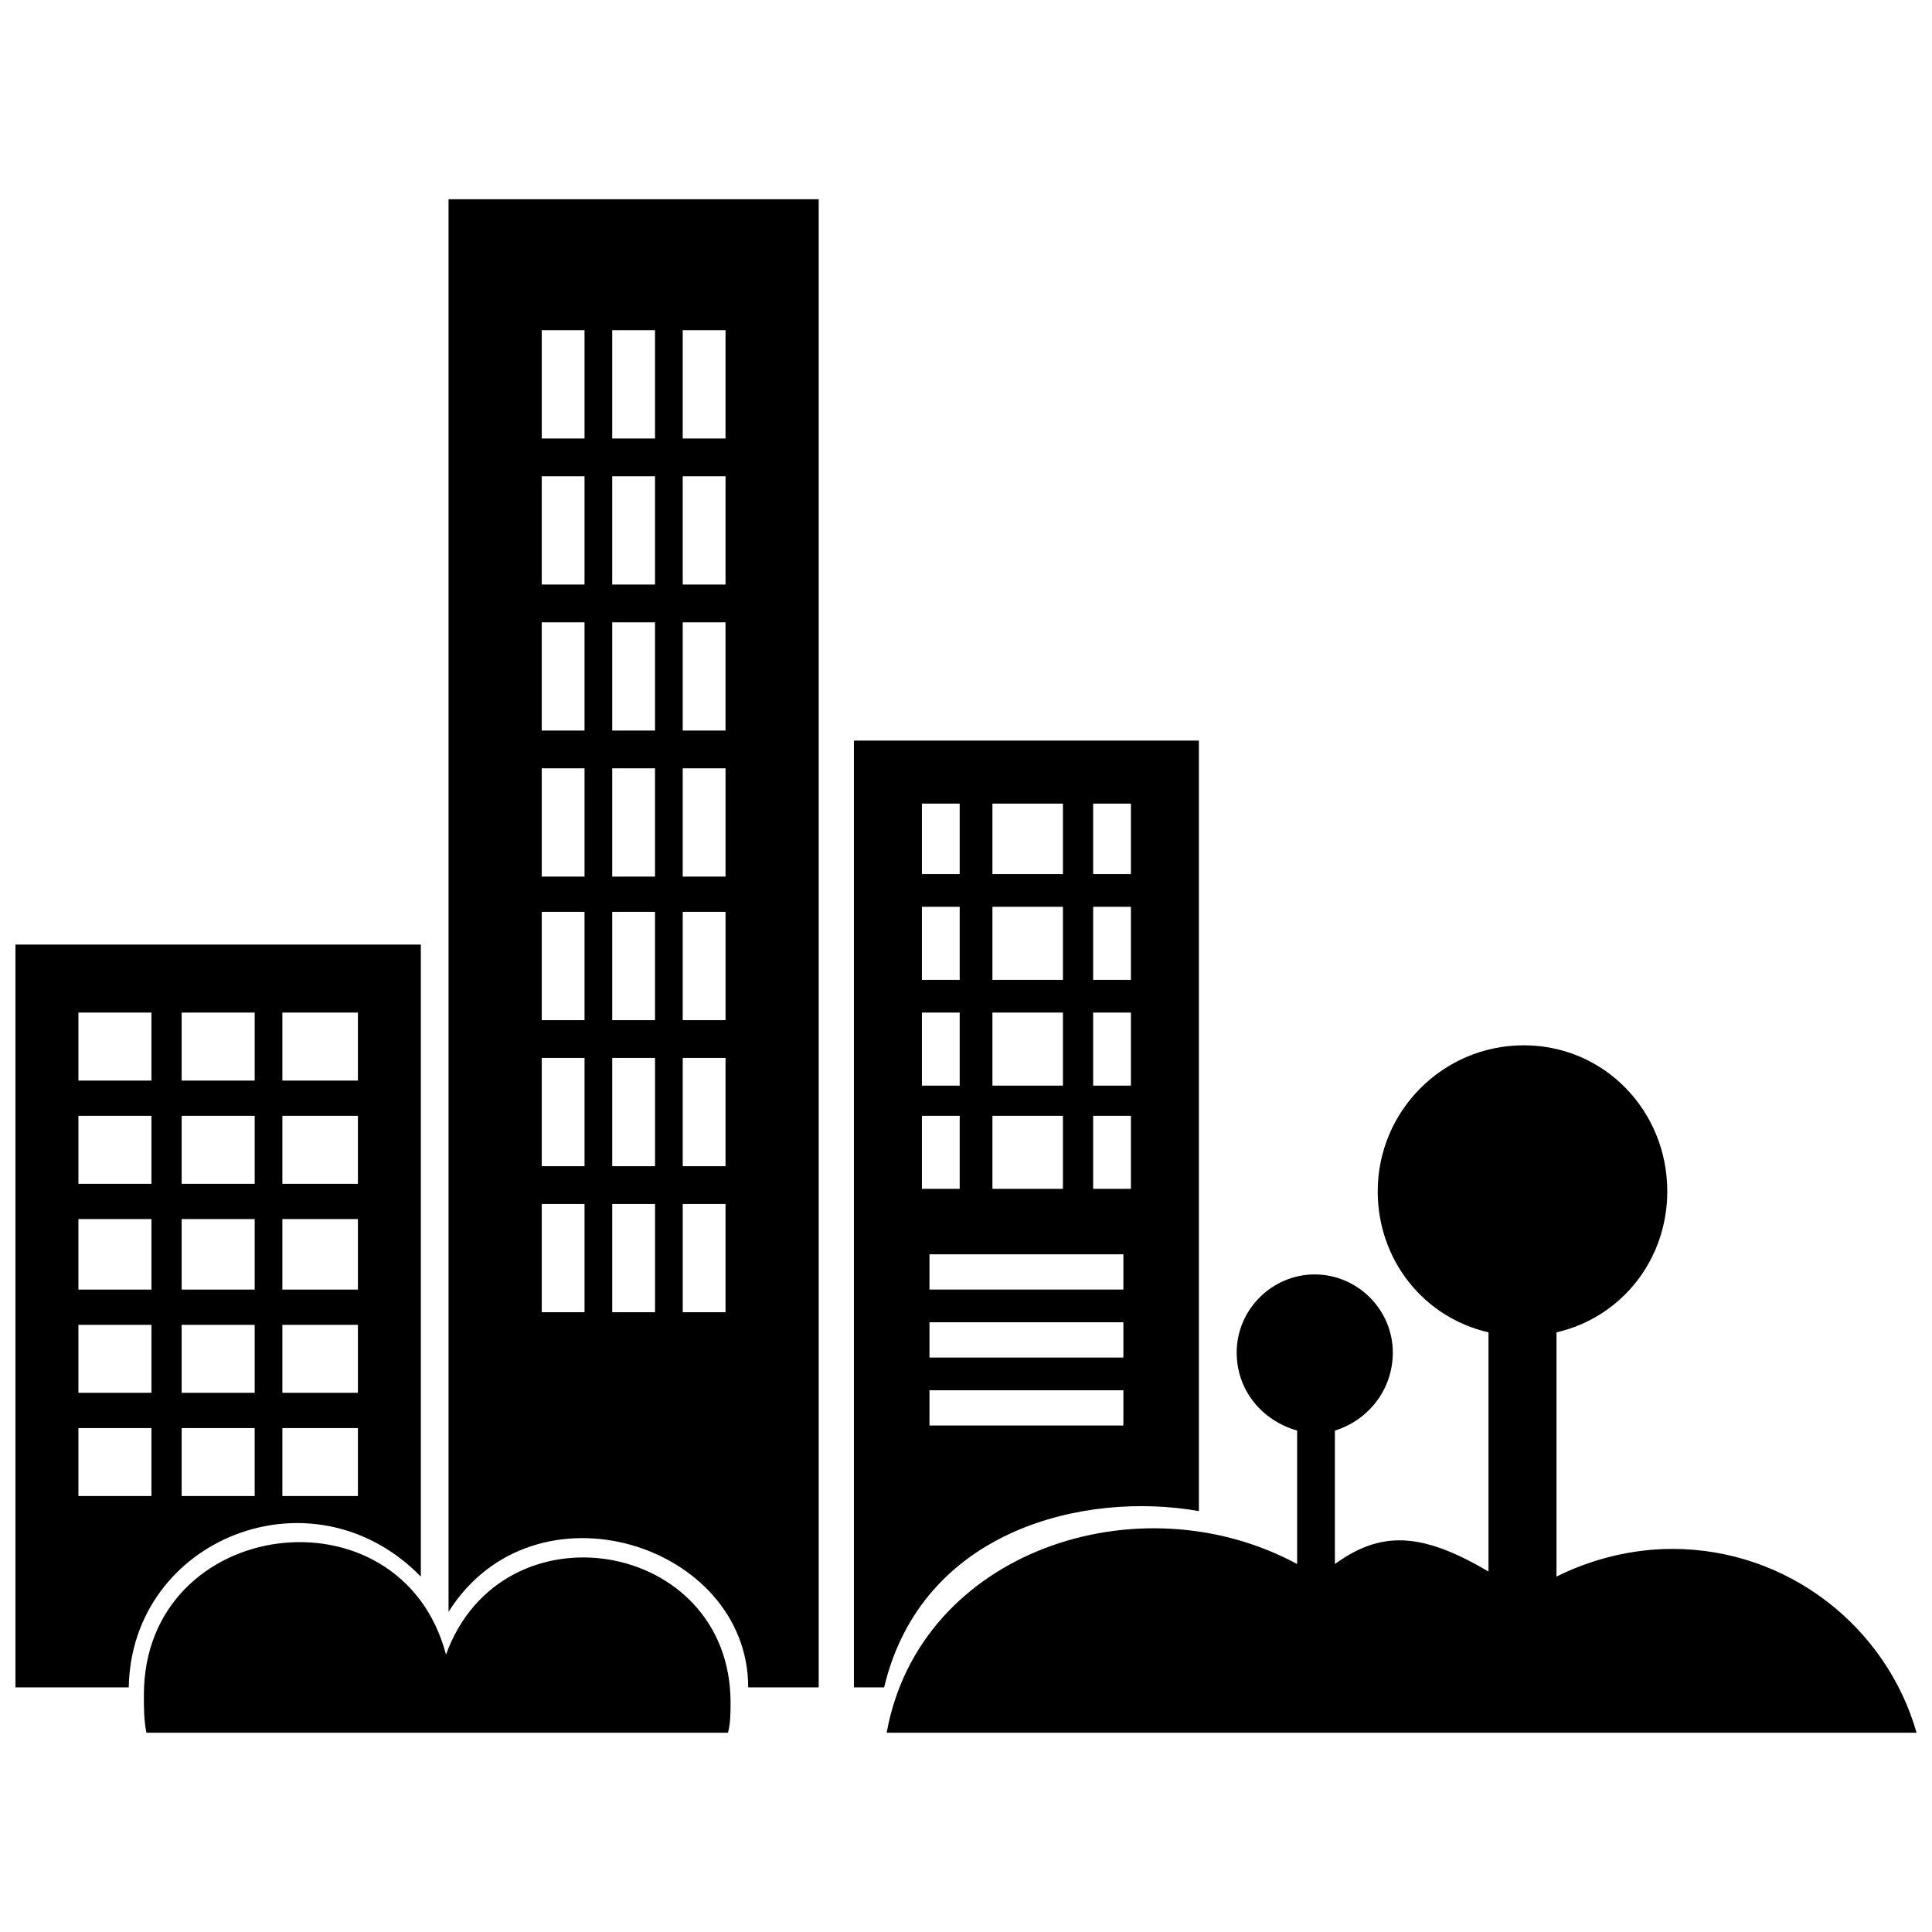 <?xml version="1.0" encoding="UTF-8"?>
<!-- The Best Svg Icon site in the world: iconSvg.co, Visit us! https://iconsvg.co -->
<svg width="800px" height="800px" version="1.1" viewBox="144 144 512 512" xmlns="http://www.w3.org/2000/svg">
 <defs>
  <clipPath id="b">
   <path d="m148.09 196h313.91v396h-313.91z"/>
  </clipPath>
  <clipPath id="a">
   <path d="m182 421h469.9v183h-469.9z"/>
  </clipPath>
 </defs>
 <g>
  <g clip-path="url(#b)">
   <path d="m262.87 196.8h98.094v394.37h-18.684c0-38.035-56.719-56.055-79.41-20.02v-374.36zm107.43 143.47h91.418v204.19c-30.027-5.34-73.402 4.672-83.414 46.711h-8.008v-250.9zm20.02 136.13h51.383v9.344h-51.383zm0 36.035h51.383v9.344h-51.383zm0-18.016h51.383v9.344h-51.383zm-2-137.46h10.008v18.684h-10.008zm0 82.746h10.008v19.352h-10.008zm18.684 0h18.684v19.352h-18.684zm26.691 0h10.008v19.352h-10.008zm-45.375-27.359h10.008v19.352h-10.008zm18.684 0h18.684v19.352h-18.684zm26.691 0h10.008v19.352h-10.008zm-45.375-28.027h10.008v19.352h-10.008zm18.684 0h18.684v19.352h-18.684zm26.691 0h10.008v19.352h-10.008zm-26.691-27.359h18.684v18.684h-18.684zm26.691 0h10.008v18.684h-10.008zm-285.6 37.367h107.43v167.49c-28.695-29.359-76.738-10.008-77.406 29.359h-30.027zm16.684 18.016h19.352v18.016h-19.352zm0 110.11h19.352v18.016h-19.352zm54.051 0h20.02v18.016h-20.02zm-26.691 0h19.352v18.016h-19.352zm-27.359-27.359h19.352v18.016h-19.352zm54.051 0h20.02v18.016h-20.02zm-26.691 0h19.352v18.016h-19.352zm-27.359-28.027h19.352v18.684h-19.352zm54.051 0h20.02v18.684h-20.02zm-26.691 0h19.352v18.684h-19.352zm-27.359-27.359h19.352v18.016h-19.352zm54.051 0h20.02v18.016h-20.02zm-26.691 0h19.352v18.016h-19.352zm26.691-27.359h20.02v18.016h-20.02zm-26.691 0h19.352v18.016h-19.352zm95.422-180.84h11.344v28.695h-11.344zm0 231.55h11.344v28.695h-11.344zm37.367 0h11.344v28.695h-11.344zm-18.684 0h11.344v28.695h-11.344zm-18.684-38.703h11.344v28.695h-11.344zm37.367 0h11.344v28.695h-11.344zm-18.684 0h11.344v28.695h-11.344zm-18.684-38.703h11.344v28.695h-11.344zm37.367 0h11.344v28.695h-11.344zm-18.684 0h11.344v28.695h-11.344zm-18.684-38.035h11.344v28.695h-11.344zm37.367 0h11.344v28.695h-11.344zm-18.684 0h11.344v28.695h-11.344zm-18.684-38.703h11.344v28.695h-11.344zm37.367 0h11.344v28.695h-11.344zm-18.684 0h11.344v28.695h-11.344zm-18.684-38.703h11.344v28.695h-11.344zm37.367 0h11.344v28.695h-11.344zm-18.684 0h11.344v28.695h-11.344zm18.684-38.703h11.344v28.695h-11.344zm-18.684 0h11.344v28.695h-11.344z" fill-rule="evenodd"/>
  </g>
  <g clip-path="url(#a)">
   <path d="m262.2 582.5c14.68-40.707 75.406-30.695 75.406 12.68 0 2.668 0 5.34-0.668 8.008h-154.14c-0.668-3.336-0.668-6.672-0.668-10.008 0-47.379 68.062-56.055 80.074-10.676zm230.22-100.76c11.344 0 20.688 9.344 20.688 20.688 0 10.008-6.672 18.016-15.348 20.688v35.367c12.012-8.676 22.688-8.676 40.707 2v-63.395c-17.352-4.004-29.359-19.352-29.359-37.367 0-21.355 17.352-38.703 38.703-38.703 21.355 0 38.035 17.352 38.035 38.703 0 18.016-12.012 33.363-29.359 37.367v64.727c9.344-4.672 20.02-7.34 30.695-7.34 30.695 0 56.719 20.688 64.727 48.711h-272.93c8.676-48.047 66.73-67.398 108.77-44.707v-35.367c-9.344-2.668-16.016-10.676-16.016-20.688 0-11.344 9.344-20.688 20.688-20.688z" fill-rule="evenodd"/>
  </g>
 </g>
</svg>